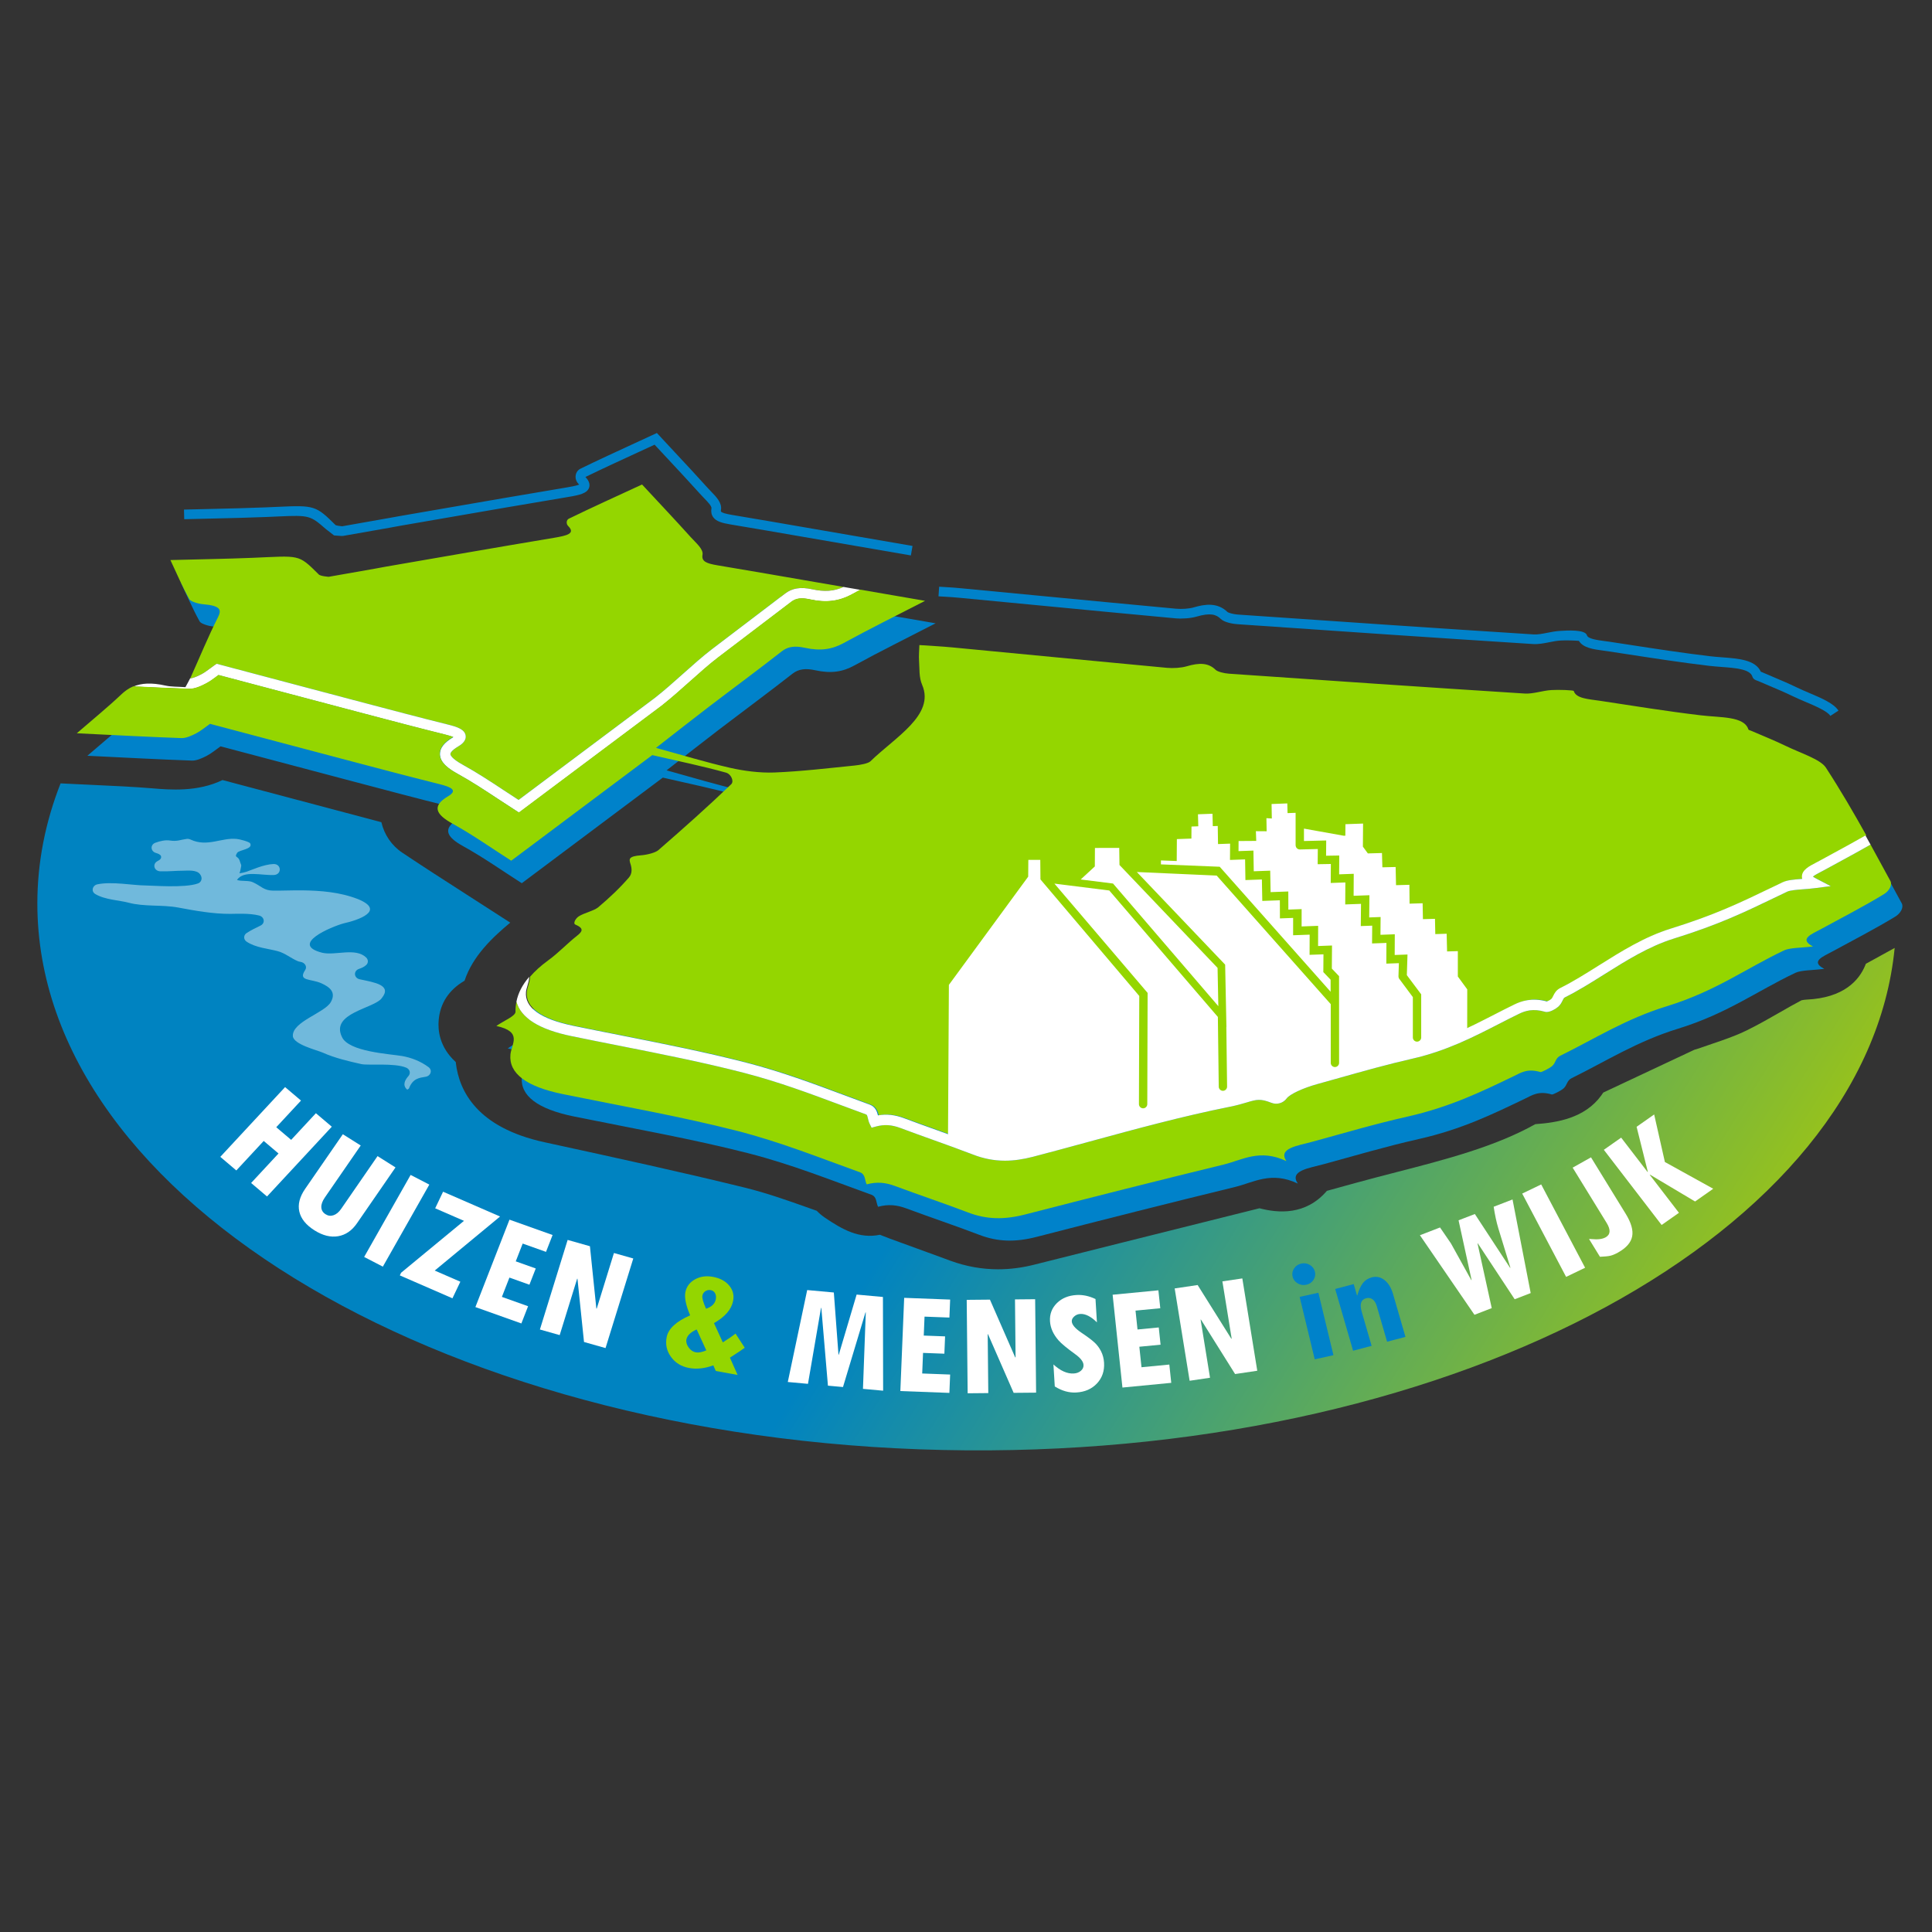 <?xml version="1.0" encoding="UTF-8" standalone="no"?>
<!-- Created with Inkscape (http://www.inkscape.org/) -->

<svg
   width="130mm"
   height="130mm"
   viewBox="0 0 130 130"
   version="1.1"
   id="svg1"
   inkscape:version="1.3.1 (91b66b0783, 2023-11-16)"
   sodipodi:docname="Logo HuizenEnMensenInWijk.svg"
   xmlns:inkscape="http://www.inkscape.org/namespaces/inkscape"
   xmlns:sodipodi="http://sodipodi.sourceforge.net/DTD/sodipodi-0.dtd"
   xmlns="http://www.w3.org/2000/svg"
   xmlns:svg="http://www.w3.org/2000/svg">
  <rect x="0" y="0" width="130" height="130" fill="#333333" stroke="none"/>
  <sodipodi:namedview
     id="namedview1"
     pagecolor="#ffffff"
     bordercolor="#000000"
     borderopacity="0.25"
     inkscape:showpageshadow="2"
     inkscape:pageopacity="0.0"
     inkscape:pagecheckerboard="0"
     inkscape:deskcolor="#d1d1d1"
     inkscape:document-units="mm"
     inkscape:export-bgcolor="#ffffff00"
     inkscape:zoom="0.79375"
     inkscape:cx="396.85039"
     inkscape:cy="561.25984"
     inkscape:window-width="1920"
     inkscape:window-height="1129"
     inkscape:window-x="-8"
     inkscape:window-y="-8"
     inkscape:window-maximized="1"
     inkscape:current-layer="layer1" />
  <defs
     id="defs1">
    <clipPath
       clipPathUnits="userSpaceOnUse"
       id="clipPath133">
      <path
         d="M 0,841.89 H 595.276 V 0 H 0 Z"
         transform="translate(-321.006,-570.664)"
         id="path133" />
    </clipPath>
    <clipPath
       clipPathUnits="userSpaceOnUse"
       id="clipPath131">
      <path
         d="M 0,841.89 H 595.276 V 0 H 0 Z"
         transform="translate(-305.7,-567.784)"
         id="path131" />
    </clipPath>
    <clipPath
       clipPathUnits="userSpaceOnUse"
       id="clipPath129">
      <path
         d="M 0,841.89 H 595.276 V 0 H 0 Z"
         transform="translate(-280.391,-518.727)"
         id="path129" />
    </clipPath>
    <clipPath
       clipPathUnits="userSpaceOnUse"
       id="clipPath127">
      <path
         d="M 0,841.89 H 595.276 V 0 H 0 Z"
         transform="translate(-333.115,-540.562)"
         id="path127" />
    </clipPath>
    <clipPath
       clipPathUnits="userSpaceOnUse"
       id="clipPath125">
      <path
         d="M 0,841.89 H 595.276 V 0 H 0 Z"
         transform="translate(-280.514,-540.989)"
         id="path125" />
    </clipPath>
    <clipPath
       clipPathUnits="userSpaceOnUse"
       id="clipPath123">
      <path
         d="M 0,841.89 H 595.276 V 0 H 0 Z"
         transform="translate(-426.348,-508.793)"
         id="path123" />
    </clipPath>
    <clipPath
       clipPathUnits="userSpaceOnUse"
       id="clipPath121">
      <path
         d="M 0,841.89 H 595.276 V 0 H 0 Z"
         transform="translate(-409.649,-504.023)"
         id="path121" />
    </clipPath>
    <clipPath
       clipPathUnits="userSpaceOnUse"
       id="clipPath119">
      <path
         d="M 0,841.89 H 595.276 V 0 H 0 Z"
         transform="translate(-389.914,-507.873)"
         id="path119" />
    </clipPath>
    <clipPath
       clipPathUnits="userSpaceOnUse"
       id="clipPath117">
      <path
         d="M 0,841.89 H 595.276 V 0 H 0 Z"
         transform="translate(-388.067,-506.747)"
         id="path117" />
    </clipPath>
    <clipPath
       clipPathUnits="userSpaceOnUse"
       id="clipPath115">
      <path
         d="M 0,841.89 H 595.276 V 0 H 0 Z"
         transform="translate(-357.775,-490.609)"
         id="path115" />
    </clipPath>
    <clipPath
       clipPathUnits="userSpaceOnUse"
       id="clipPath113">
      <path
         d="M 0,841.89 H 595.276 V 0 H 0 Z"
         transform="translate(-347.465,-488.17)"
         id="path113" />
    </clipPath>
    <clipPath
       clipPathUnits="userSpaceOnUse"
       id="clipPath111">
      <path
         d="M 0,841.89 H 595.276 V 0 H 0 Z"
         transform="translate(-339.38,-474.079)"
         id="path111" />
    </clipPath>
    <clipPath
       clipPathUnits="userSpaceOnUse"
       id="clipPath109">
      <path
         d="M 0,841.89 H 595.276 V 0 H 0 Z"
         transform="translate(-322.974,-471.773)"
         id="path109" />
    </clipPath>
    <clipPath
       clipPathUnits="userSpaceOnUse"
       id="clipPath107">
      <path
         d="M 0,841.89 H 595.276 V 0 H 0 Z"
         transform="translate(-308.796,-483.309)"
         id="path107" />
    </clipPath>
    <clipPath
       clipPathUnits="userSpaceOnUse"
       id="clipPath105">
      <path
         d="M 0,841.89 H 595.276 V 0 H 0 Z"
         transform="translate(-297.194,-469.902)"
         id="path105" />
    </clipPath>
    <clipPath
       clipPathUnits="userSpaceOnUse"
       id="clipPath103">
      <path
         d="M 0,841.89 H 595.276 V 0 H 0 Z"
         transform="translate(-280.655,-469.855)"
         id="path103" />
    </clipPath>
    <clipPath
       clipPathUnits="userSpaceOnUse"
       id="clipPath101">
      <path
         d="M 0,841.89 H 595.276 V 0 H 0 Z"
         transform="translate(-268.018,-470.276)"
         id="path101" />
    </clipPath>
    <clipPath
       clipPathUnits="userSpaceOnUse"
       id="clipPath99">
      <path
         d="M 0,841.89 H 595.276 V 0 H 0 Z"
         transform="translate(-234.239,-485.907)"
         id="path99" />
    </clipPath>
    <clipPath
       clipPathUnits="userSpaceOnUse"
       id="clipPath97">
      <path
         d="M 0,841.89 H 595.276 V 0 H 0 Z"
         transform="translate(-215.069,-478.405)"
         id="path97" />
    </clipPath>
    <clipPath
       clipPathUnits="userSpaceOnUse"
       id="clipPath95">
      <path
         d="M 0,841.89 H 595.276 V 0 H 0 Z"
         transform="translate(-199.018,-483.102)"
         id="path95" />
    </clipPath>
    <clipPath
       clipPathUnits="userSpaceOnUse"
       id="clipPath93">
      <path
         d="M 0,841.89 H 595.276 V 0 H 0 Z"
         transform="translate(-194.953,-503.497)"
         id="path93" />
    </clipPath>
    <clipPath
       clipPathUnits="userSpaceOnUse"
       id="clipPath91">
      <path
         d="M 0,841.89 H 595.276 V 0 H 0 Z"
         transform="translate(-177.893,-511.43)"
         id="path91" />
    </clipPath>
    <clipPath
       clipPathUnits="userSpaceOnUse"
       id="clipPath89">
      <path
         d="M 0,841.89 H 595.276 V 0 H 0 Z"
         transform="translate(-167.649,-502.192)"
         id="path89" />
    </clipPath>
    <clipPath
       clipPathUnits="userSpaceOnUse"
       id="clipPath87">
      <path
         d="M 0,841.89 H 595.276 V 0 H 0 Z"
         transform="translate(-153.949,-528.183)"
         id="path87" />
    </clipPath>
    <clipPath
       clipPathUnits="userSpaceOnUse"
       id="clipPath85">
      <path
         d="M 0,841.89 H 595.276 V 0 H 0 Z"
         transform="translate(-164.72,-633.302)"
         id="path85" />
    </clipPath>
    <clipPath
       clipPathUnits="userSpaceOnUse"
       id="clipPath83">
      <path
         d="M 0,841.89 H 595.276 V 0 H 0 Z"
         transform="translate(-449.393,-572.86)"
         id="path83" />
    </clipPath>
    <clipPath
       clipPathUnits="userSpaceOnUse"
       id="clipPath81">
      <path
         d="M 0,841.89 H 595.276 V 0 H 0 Z"
         transform="translate(-434.065,-608.862)"
         id="path81" />
    </clipPath>
    <clipPath
       clipPathUnits="userSpaceOnUse"
       id="clipPath79">
      <path
         d="M 0,841.89 H 595.276 V 0 H 0 Z"
         transform="translate(-447.575,-569.602)"
         id="path79" />
    </clipPath>
    <clipPath
       clipPathUnits="userSpaceOnUse"
       id="clipPath77">
      <path
         d="M 0,841.89 H 595.276 V 0 H 0 Z"
         transform="translate(-200.056,-546.361)"
         id="path77" />
    </clipPath>
    <clipPath
       clipPathUnits="userSpaceOnUse"
       id="clipPath75">
      <path
         d="M 0,841.89 H 595.276 V 0 H 0 Z"
         transform="matrix(1.333,0,0,-1.333,0,1122.52)"
         id="path75" />
    </clipPath>
    <clipPath
       clipPathUnits="userSpaceOnUse"
       id="clipPath73">
      <path
         d="m 117.048,575.976 h 64.409 v -47.793 h -64.409 z"
         transform="translate(-175.989,-534.593)"
         id="path73" />
    </clipPath>
    <clipPath
       clipPathUnits="userSpaceOnUse"
       id="clipPath72">
      <path
         d="M 0,841.89 H 595.276 V 0 H 0 Z"
         transform="translate(-138.867,-605.139)"
         id="path72" />
    </clipPath>
    <clipPath
       clipPathUnits="userSpaceOnUse"
       id="clipPath70">
      <path
         d="M 0,841.89 H 595.276 V 0 H 0 Z"
         transform="translate(-139.624,-608.021)"
         id="path70" />
    </clipPath>
    <clipPath
       clipPathUnits="userSpaceOnUse"
       id="clipPath68">
      <path
         d="M 0,841.89 H 595.276 V 0 H 0 Z"
         transform="translate(-173.054,-622.818)"
         id="path68" />
    </clipPath>
    <linearGradient
       x1="0"
       y1="0"
       x2="1"
       y2="0"
       gradientUnits="userSpaceOnUse"
       gradientTransform="matrix(100.457,65.237,-64.514,99.992,8.196,32.403)"
       spreadMethod="pad"
       id="linearGradient66">
      <stop
         style="stop-opacity:1;stop-color:#0083c1"
         offset="0"
         id="stop64" />
      <stop
         style="stop-opacity:1;stop-color:#0083c1"
         offset="0.592"
         id="stop65" />
      <stop
         style="stop-opacity:1;stop-color:#94c11f"
         offset="1"
         id="stop66" />
    </linearGradient>
  </defs>
  <g
     inkscape:label="Laag 1"
     inkscape:groupmode="layer"
     id="layer1">
    <path
       id="path66"
       d="M 10.274,53.047 C 8.975,52.939 7.623,52.878 6.191,52.813 v 0 C 5.523,52.782 4.837,52.751 4.125,52.714 v 0 l -0.049,-0.003 c -1.02,2.595 -1.563,5.299 -1.563,8.081 v 0 c 0,20.075 28,36.55 62.54,36.799 v 0 C 98.384,97.831 125.622,82.872 127.488,63.785 v 0 c -0.45,0.25 -0.901,0.497 -1.344,0.74 v 0 c -0.198,0.108 -0.397,0.217 -0.595,0.326 v 0 c -0.014,0.037 -0.028,0.074 -0.044,0.111 v 0 c -0.407,0.987 -1.425,2.187 -3.957,2.3 v 0 c -0.115,0.005 -0.247,0.026 -0.328,0.045 v 0 c -0.486,0.255 -0.961,0.527 -1.462,0.815 v 0 c -0.693,0.398 -1.409,0.808 -2.216,1.207 v 0 c -0.766,0.377 -1.571,0.649 -2.351,0.912 v 0 c -0.277,0.093 -0.554,0.187 -0.821,0.284 v 0 c -0.133,0.048 -0.254,0.083 -0.356,0.11 v 0 c -2.044,0.958 -4.085,1.918 -6.126,2.878 v 0 l -0.009,0.004 c -0.042,0.066 -0.085,0.131 -0.132,0.194 v 0 c -1.108,1.527 -2.968,1.828 -4.438,1.931 v 0 c -2.71,1.521 -6.089,2.391 -9.363,3.235 v 0 c -0.877,0.226 -1.783,0.46 -2.642,0.697 v 0 c -0.27,0.075 -0.54,0.149 -0.811,0.223 v 0 c -0.404,0.11 -0.809,0.22 -1.208,0.333 v 0 c -1.422,1.659 -3.276,1.503 -4.537,1.172 v 0 l -3.393,0.848 c -3.928,0.981 -7.857,1.963 -11.779,2.951 v 0 c -0.811,0.204 -1.616,0.307 -2.412,0.307 v 0 c -1.083,0 -2.149,-0.189 -3.188,-0.567 v 0 c -0.546,-0.199 -1.09,-0.398 -1.634,-0.598 v 0 c -0.815,-0.299 -1.631,-0.599 -2.453,-0.894 v 0 c -0.161,-0.058 -0.317,-0.12 -0.472,-0.183 v 0 c -0.065,-0.026 -0.146,-0.059 -0.206,-0.082 v 0 c -0.001,3.5e-4 -0.002,3.5e-4 -0.003,7.1e-4 v 0 c -1.402,0.293 -2.541,-0.369 -3.68,-1.135 v 0 c -0.224,-0.151 -0.413,-0.314 -0.573,-0.479 v 0 c -0.171,-0.061 -0.342,-0.121 -0.513,-0.182 v 0 c -1.463,-0.52 -2.845,-1.011 -4.334,-1.378 v 0 c -4.223,-1.038 -8.646,-2.001 -12.923,-2.933 v 0 l -0.559,-0.122 c -4.528,-0.986 -5.736,-3.449 -5.953,-5.341 v 0 c -0.002,-0.018 -0.004,-0.035 -0.006,-0.053 v 0 c -1.105,-1.004 -1.21,-2.152 -1.147,-2.833 v 0 c 0.104,-1.138 0.689,-2.022 1.741,-2.64 v 0 c 0.548,-1.669 1.904,-2.934 3.073,-3.906 v 0 l -2.91,-1.873 c -1.51,-0.97 -2.937,-1.886 -4.35,-2.831 v 0 c -0.717,-0.479 -1.222,-1.218 -1.411,-2.054 v 0 L 14.971,52.487 c -1.661,0.813 -3.548,0.656 -4.697,0.56"
       style="fill:url(#linearGradient66);stroke:none;stroke-width:0.353" />
    <path
       id="path67"
       d="m 0,0 c 0.936,0.172 1.532,0.289 2.138,0.393 10.641,1.834 21.259,3.698 31.941,5.478 2.558,0.427 4.213,0.821 2.754,2.268 -0.388,0.384 -0.381,1.136 0.161,1.4 4.383,2.137 8.938,4.197 13.93,6.507 3.38,-3.642 6.399,-6.834 9.294,-10.05 C 61.192,4.913 62.641,3.738 62.451,2.66 62.225,1.374 63.199,0.989 65.348,0.632 71.53,-0.397 77.674,-1.474 83.832,-2.535 90.691,-3.716 97.547,-4.9 104.912,-6.17 99.42,-9 94.267,-11.544 89.414,-14.207 c -2.192,-1.203 -4.372,-1.583 -7.435,-0.914 -1.854,0.404 -3.192,0.258 -4.383,-0.677 -4.541,-3.561 -9.304,-7.062 -13.935,-10.599 -3.322,-2.539 -6.566,-5.1 -10.039,-7.802 4.965,-1.358 9.407,-2.728 14.151,-3.809 2.533,-0.577 5.65,-0.994 8.394,-0.884 5.148,0.205 10.23,0.815 15.307,1.326 1.1,0.111 2.593,0.395 3.01,0.8 4.764,4.626 12.327,8.836 9.876,14.56 -0.636,1.484 -0.485,3.045 -0.595,4.572 -0.073,1.009 0.034,2.021 0.06,3.031 2.074,-0.144 4.167,-0.244 6.219,-0.439 13.662,-1.297 27.308,-2.63 40.982,-3.9 1.17,-0.108 2.724,-0.008 3.712,0.282 2.525,0.742 4.195,0.67 5.56,-0.665 0.366,-0.358 1.606,-0.669 2.531,-0.733 18.785,-1.3 37.574,-2.587 56.39,-3.785 1.589,-0.101 3.338,0.554 5.07,0.665 1.446,0.092 4.231,-0.022 4.274,-0.177 0.414,-1.463 2.95,-1.559 5.053,-1.877 6.369,-0.965 12.71,-1.996 19.19,-2.765 3.801,-0.451 8.25,-0.151 9.049,-2.698 0.031,-0.1 0.375,-0.178 0.575,-0.265 2.199,-0.957 4.497,-1.869 6.573,-2.881 2.706,-1.319 6.579,-2.526 7.612,-4.113 4.64,-7.126 8.53,-14.361 12.452,-21.586 0.416,-0.766 -0.198,-1.909 -1.252,-2.549 -3.742,-2.274 -7.867,-4.411 -11.876,-6.589 -1.868,-1.015 -4.395,-1.931 -1.626,-3.362 -2.081,-0.262 -4.408,-0.225 -5.509,-0.748 -7.451,-3.542 -13.03,-7.775 -22.39,-10.659 -7.808,-2.406 -13.688,-6.187 -20.271,-9.426 -0.928,-0.456 -0.838,-1.33 -1.521,-1.938 -0.529,-0.47 -2.066,-1.223 -2.238,-1.172 -2.533,0.745 -3.729,-0.121 -5.143,-0.801 -6.091,-2.927 -12.095,-5.856 -20.209,-7.684 -6.262,-1.412 -12.174,-3.166 -18.188,-4.81 -2.755,-0.753 -6.558,-1.214 -4.9,-3.678 -5.067,2.402 -8.388,0.217 -11.909,-0.642 -12.713,-3.101 -25.33,-6.29 -37.887,-9.528 -3.983,-1.027 -7.35,-0.972 -10.894,0.383 -4.544,1.737 -9.334,3.334 -13.925,5.045 -1.755,0.655 -3.423,0.849 -5.392,0.311 -0.392,0.784 -0.209,1.914 -1.267,2.295 -7.653,2.758 -15.088,5.763 -23.501,7.919 -10.613,2.72 -22.066,4.731 -33.2,7.002 -6.914,1.41 -10.272,3.944 -9.938,7.53 0.189,2.033 2.387,4.331 -2.683,5.449 1.426,1.013 3.678,1.875 3.651,2.722 -0.115,3.579 1.94,6.759 6.045,9.745 2.059,1.498 3.56,3.162 5.506,4.697 1.032,0.815 1.432,1.403 -0.315,2.157 -0.458,0.198 0.033,1.148 0.665,1.559 1.005,0.654 2.892,1.044 3.704,1.726 2.183,1.838 4.184,3.736 5.861,5.684 0.662,0.769 0.565,1.754 0.287,2.604 -0.293,0.898 -0.388,1.438 2.009,1.623 1.21,0.093 2.759,0.502 3.31,0.98 4.78,4.151 9.474,8.326 13.886,12.563 0.585,0.562 -0.011,1.938 -0.993,2.213 -4.399,1.233 -9.135,2.203 -14.055,3.339 -8.994,-6.734 -17.783,-13.314 -26.881,-20.127 -3.897,2.487 -7.262,4.888 -11.196,7.066 -3.162,1.75 -4.016,3.333 -0.857,5.21 1.898,1.128 0.698,1.742 -1.654,2.327 -6.267,1.561 -12.435,3.208 -18.621,4.839 -8.306,2.189 -16.592,4.394 -25.091,6.647 -0.985,-0.689 -1.689,-1.314 -2.667,-1.824 -0.746,-0.388 -1.886,-0.924 -2.771,-0.893 -6.462,0.226 -12.904,0.578 -19.953,0.92 3.067,2.659 5.91,4.965 8.419,7.348 1.864,1.771 4.078,2.765 8.506,1.769 1.021,-0.229 2.321,-0.189 3.742,-0.29 0.392,0.732 0.76,1.334 1.035,1.945 1.715,3.805 3.271,7.627 5.183,11.411 0.697,1.38 0.508,2.178 -2.86,2.456 -0.993,0.082 -2.391,0.548 -2.618,0.957 -1.325,2.385 -2.356,4.805 -3.603,7.462 5.586,0.147 10.594,0.219 15.577,0.423 9.117,0.372 8.721,0.789 12.656,-3.12 0.257,-0.396 2.071,-0.503 1.939,-0.495 z"
       style="fill:#0082ca;fill-opacity:1;fill-rule:nonzero;stroke:none"
       transform="matrix(0.353,0,0,-0.353,25.923,39.763)"
       clip-path="url(#clipPath68)" />
    <path
       id="path69"
       d="M 0,0 C 0.276,0.206 0.563,0.42 0.878,0.64 L 1.257,0.906 9.383,-1.25 c 5.847,-1.551 11.624,-3.085 17.411,-4.61 l 2.963,-0.782 c 5.106,-1.349 10.386,-2.743 15.645,-4.053 1.655,-0.412 3.155,-0.882 3.332,-2.088 0.166,-1.126 -1.02,-1.83 -1.409,-2.062 -1.398,-0.83 -1.5,-1.329 -1.498,-1.462 0.003,-0.173 0.178,-0.831 2.329,-2.021 2.76,-1.527 5.203,-3.138 7.791,-4.843 0.94,-0.62 1.893,-1.248 2.877,-1.882 l 26.062,19.513 -0.002,0.004 c 1.678,1.306 3.51,2.94 5.281,4.521 1.847,1.648 3.757,3.352 5.479,4.667 l 13.935,10.601 c 1.37,1.074 2.977,1.341 5.199,0.857 2.353,-0.514 4.15,-0.391 5.991,0.439 -1.84,0.317 -3.673,0.633 -5.503,0.949 -6.158,1.06 -12.303,2.138 -18.485,3.166 -2.149,0.357 -3.122,0.743 -2.896,2.028 0.189,1.078 -1.259,2.253 -2.234,3.336 -2.895,3.216 -5.914,6.408 -9.293,10.05 -4.993,-2.31 -9.547,-4.37 -13.931,-6.506 -0.541,-0.264 -0.549,-1.016 -0.16,-1.401 C 69.726,25.725 68.071,25.33 65.513,24.904 54.831,23.123 44.212,21.26 33.572,19.425 32.966,19.321 32.37,19.205 31.434,19.032 l -8.806,-1.549 c 0.132,-0.008 -1.682,0.099 -1.94,0.495 -3.934,3.91 -3.538,3.492 -12.655,3.12 -4.984,-0.203 -9.991,-0.276 -15.577,-0.423 1.247,-2.657 2.278,-5.077 3.602,-7.461 0.228,-0.409 1.626,-0.875 2.619,-0.957 C 2.045,11.979 2.234,11.18 1.536,9.8 -0.376,6.017 -1.931,2.194 -3.646,-1.611 c -0.042,-0.092 -0.098,-0.188 -0.143,-0.28 0.371,0.032 1.014,0.203 2.111,0.775 C -1.075,-0.802 -0.577,-0.43 0,0"
       style="fill:#94d600;fill-opacity:1;fill-rule:nonzero;stroke:none"
       transform="matrix(0.353,0,0,-0.353,14.129,44.983)"
       clip-path="url(#clipPath70)" />
    <path
       id="path71"
       d="m 0,0 c 0.745,0.389 1.329,0.824 1.948,1.286 0.148,0.11 0.299,0.223 0.456,0.338 l 7.225,-1.916 c 5.848,-1.553 11.626,-3.086 17.414,-4.612 l 2.962,-0.782 c 5.113,-1.35 10.4,-2.746 15.672,-4.059 0.733,-0.183 1.194,-0.333 1.484,-0.446 -0.031,-0.019 -0.063,-0.039 -0.097,-0.059 -1.681,-0.999 -2.49,-2.047 -2.472,-3.205 0.026,-1.677 1.807,-2.876 3.356,-3.733 2.693,-1.49 5.105,-3.08 7.659,-4.764 1.132,-0.745 2.282,-1.504 3.482,-2.269 l 0.581,-0.371 27.433,20.54 -0.007,0.009 c 1.665,1.313 3.436,2.893 5.152,4.424 1.819,1.623 3.7,3.302 5.36,4.57 l 13.946,10.608 c 0.894,0.701 1.925,0.842 3.556,0.487 3.149,-0.686 5.579,-0.384 8.127,1.015 0.498,0.273 1.006,0.543 1.511,0.815 -1.076,0.186 -2.154,0.371 -3.222,0.556 -1.841,-0.83 -3.638,-0.954 -5.991,-0.44 -2.222,0.484 -3.829,0.217 -5.199,-0.857 L 96.4,6.535 C 94.679,5.219 92.769,3.515 90.922,1.867 89.15,0.287 87.319,-1.348 85.641,-2.653 L 85.643,-2.657 59.581,-22.17 c -0.984,0.633 -1.937,1.262 -2.877,1.881 -2.588,1.706 -5.032,3.316 -7.791,4.843 -2.151,1.191 -2.327,1.848 -2.33,2.021 -10e-4,0.133 0.101,0.632 1.499,1.463 0.389,0.231 1.575,0.936 1.409,2.062 -0.177,1.205 -1.677,1.675 -3.332,2.088 -5.26,1.309 -10.539,2.704 -15.645,4.052 l -2.963,0.782 C 21.764,-1.453 15.987,0.081 10.14,1.632 L 2.014,3.788 1.635,3.522 C 1.32,3.302 1.033,3.088 0.757,2.882 0.18,2.452 -0.318,2.081 -0.921,1.767 -2.018,1.194 -2.662,1.023 -3.032,0.991 c -0.256,-0.519 -0.56,-1.043 -0.893,-1.665 -1.421,0.102 -2.721,0.061 -3.741,0.291 -2.765,0.622 -4.666,0.468 -6.158,-0.166 3.58,-0.175 7.063,-0.334 10.558,-0.456 C -2.124,-1.064 -0.864,-0.451 0,0"
       style="fill:#ffffff;fill-opacity:1;fill-rule:nonzero;stroke:none"
       transform="matrix(0.353,0,0,-0.353,13.862,46)"
       clip-path="url(#clipPath72)" />
    <g
       opacity="0.44"
       id="g74"
       clip-path="url(#clipPath75)"
       transform="matrix(0.265,0,0,0.265,-35.127,-37.521)">
      <path
         d="m 0,0 c -2.412,0.407 -10.156,0.806 -11.448,3.61 -2.261,4.609 6.128,5.42 7.581,7.422 2.019,2.515 -1.428,2.987 -4.201,3.585 -1.147,0.247 -1.223,1.628 -0.118,1.989 0.494,0.162 0.96,0.372 1.35,0.731 0.437,0.402 0.41,1.031 -0.019,1.44 -2.018,1.924 -5.821,0.333 -8.304,0.881 -6.453,1.603 1.774,5.008 4.031,5.611 2.742,0.607 8.068,2.41 2.742,4.614 -3.462,1.352 -7.123,1.631 -10.728,1.676 -1.812,0.018 -3.621,-0.075 -5.43,-0.057 -1.827,0.018 -2.247,0.856 -3.883,1.605 -0.84,0.389 -2.119,0.121 -3.029,0.432 1.292,1.895 4.68,0.826 7.047,0.944 1.534,0.076 1.448,2.14 -0.088,2.09 -1.839,-0.06 -4.162,-1.143 -5.14,-1.469 -0.443,-0.143 -0.896,-0.238 -1.345,-0.296 0.099,0.23 0.18,0.5 0.228,0.821 0.214,0.995 0.11,0.56 -0.216,1.661 -0.322,0.878 -1.074,0.439 -0.427,1.436 0.427,0.555 3.011,0.662 2.47,1.765 -0.105,0.336 -2.229,0.856 -2.551,0.856 -2.905,0.318 -5.596,-1.607 -8.805,-0.119 -0.226,0.105 -0.484,0.166 -0.737,0.132 -1.15,-0.151 -1.847,-0.526 -3.176,-0.312 -0.86,0.134 -1.852,-0.072 -2.804,-0.423 -0.997,-0.368 -0.934,-1.629 0.091,-1.935 0.511,-0.152 0.913,-0.345 0.991,-0.626 0.108,-0.406 -0.178,-0.689 -0.632,-0.915 -1.078,-0.535 -0.721,-1.931 0.521,-1.968 1.483,-0.045 3.021,0.121 4.305,0.121 0.86,0 2.582,0.217 3.23,-0.666 0.38,-0.502 0.371,-1.006 0.118,-1.382 -0.118,-0.175 -0.304,-0.309 -0.521,-0.387 -2.512,-0.909 -8.889,-0.374 -10.095,-0.374 -2.161,0 -6.313,0.797 -9.047,0.213 -0.971,-0.207 -1.233,-1.344 -0.414,-1.842 1.823,-1.108 4.666,-1.203 6.283,-1.641 3.059,-0.83 6.426,-0.36 9.561,-0.947 3.271,-0.609 6.568,-1.209 9.872,-1.199 1.077,0.003 3.669,0.158 5.499,-0.313 1.03,-0.266 1.208,-1.458 0.274,-1.917 -0.895,-0.439 -1.824,-0.875 -2.659,-1.429 -0.607,-0.403 -0.607,-1.217 -0.004,-1.626 1.745,-1.181 4.179,-1.332 5.964,-1.825 1.381,-0.374 2.475,-1.336 3.784,-1.893 0.181,-0.075 0.353,-0.112 0.516,-0.135 0.843,-0.121 1.334,-0.916 0.907,-1.555 -1.458,-2.18 1.062,-1.615 3.098,-2.536 1.546,-0.703 2.852,-1.678 1.782,-3.572 -1.168,-2.071 -7.356,-3.714 -7.232,-6.463 0.069,-1.604 4.657,-2.699 5.687,-3.163 2.346,-1.049 4.906,-1.637 7.364,-2.191 1.262,-0.286 6.353,0.272 8.562,-0.686 C 1.494,-2.526 1.679,-3.289 1.208,-3.816 0.546,-4.557 0.002,-5.559 0.974,-6.41 l 0.319,0.197 c 0.748,1.984 1.986,2.048 3.205,2.266 0.999,0.178 1.31,1.262 0.536,1.835 C 3.507,-0.981 1.753,-0.307 0,0"
         style="fill:#ffffff;fill-opacity:1;fill-rule:nonzero;stroke:none"
         transform="matrix(1.333,0,0,-1.333,234.652,409.73)"
         clip-path="url(#clipPath73)"
         id="path74" />
    </g>
    <path
       id="path76"
       d="m 0,0 c -0.277,-3.004 2.775,-5.185 9.072,-6.481 2.973,-0.613 5.969,-1.206 8.966,-1.8 8.018,-1.589 16.309,-3.232 24.034,-5.232 6.622,-1.714 12.707,-3.984 18.591,-6.18 1.606,-0.599 3.211,-1.199 4.825,-1.786 1.145,-0.417 1.442,-1.4 1.6,-2.062 1.662,0.293 3.246,0.113 5.019,-0.555 2.04,-0.768 4.119,-1.513 6.198,-2.258 2.524,-0.903 5.133,-1.838 7.63,-2.802 3.214,-1.241 6.361,-1.349 10.203,-0.349 3.601,0.938 7.195,1.918 10.795,2.9 8.737,2.383 17.772,4.847 26.863,6.664 1.285,0.256 2.212,0.533 3.031,0.777 1.947,0.58 3.232,0.962 6.014,-0.135 0.198,-0.076 0.424,-0.005 0.563,0.18 1.356,1.82 5.705,3.134 7.006,3.493 1.428,0.394 2.852,0.795 4.276,1.196 4.458,1.256 9.068,2.555 13.818,3.636 6.226,1.417 11.211,3.975 16.032,6.448 1.303,0.669 2.589,1.328 3.876,1.953 1.286,0.624 3.317,1.352 6.187,0.566 0.21,0.076 0.596,0.262 0.843,0.484 0.137,0.123 0.225,0.294 0.355,0.564 0.23,0.471 0.544,1.116 1.377,1.53 2.382,1.184 4.757,2.675 7.271,4.254 4.3,2.702 8.746,5.495 13.741,7.049 8.468,2.635 13.133,4.883 19.591,7.995 l 1.751,0.843 c 0.898,0.431 2.216,0.534 3.742,0.651 -0.037,0.137 -0.058,0.281 -0.058,0.435 0.001,1.261 1.368,1.973 2.69,2.661 0.222,0.115 0.445,0.231 0.659,0.348 0.921,0.506 1.848,1.009 2.775,1.513 1.992,1.08 4.022,2.188 5.992,3.314 -2.414,4.33 -4.927,8.647 -7.712,12.925 -1.033,1.586 -4.906,2.794 -7.612,4.113 -2.076,1.011 -4.374,1.924 -6.573,2.88 -0.2,0.088 -0.544,0.166 -0.575,0.265 -0.799,2.548 -5.247,2.247 -9.049,2.698 -6.48,0.769 -12.821,1.8 -19.19,2.765 -2.103,0.319 -4.639,0.415 -5.052,1.878 -0.044,0.155 -2.828,0.269 -4.275,0.176 -1.732,-0.11 -3.481,-0.765 -5.07,-0.664 -18.816,1.197 -37.605,2.484 -56.39,3.785 -0.925,0.064 -2.165,0.374 -2.531,0.732 -1.365,1.336 -3.035,1.408 -5.56,0.666 -0.988,-0.291 -2.542,-0.391 -3.712,-0.282 -13.673,1.27 -27.32,2.602 -40.982,3.9 -2.052,0.194 -4.145,0.295 -6.218,0.439 -0.027,-1.011 -0.134,-2.022 -0.061,-3.031 0.11,-1.527 -0.041,-3.089 0.595,-4.573 2.451,-5.723 -5.112,-9.933 -9.875,-14.559 -0.417,-0.405 -1.911,-0.689 -3.011,-0.8 -5.077,-0.511 -10.159,-1.122 -15.307,-1.327 -2.744,-0.109 -5.861,0.307 -8.394,0.884 -4.744,1.081 -9.186,2.452 -14.15,3.81 3.472,2.702 6.716,5.263 10.039,7.801 4.63,3.538 9.393,7.038 13.934,10.6 1.191,0.934 2.529,1.081 4.383,0.676 3.064,-0.668 5.244,-0.288 7.435,0.915 4.853,2.663 10.006,5.206 15.498,8.036 -4.258,0.735 -8.338,1.439 -12.354,2.132 -0.505,-0.272 -1.013,-0.542 -1.512,-0.816 -2.547,-1.398 -4.977,-1.7 -8.127,-1.014 -1.63,0.355 -2.661,0.214 -3.556,-0.487 L 36.418,63.729 c -1.66,-1.269 -3.541,-2.947 -5.36,-4.57 -1.715,-1.531 -3.487,-3.112 -5.151,-4.424 L 25.914,54.726 -1.519,34.186 -2.1,34.557 c -1.2,0.765 -2.351,1.524 -3.482,2.269 -2.554,1.684 -4.967,3.274 -7.66,4.763 -1.549,0.858 -3.33,2.057 -3.355,3.734 -0.018,1.157 0.79,2.206 2.472,3.204 0.034,0.021 0.066,0.04 0.096,0.059 -0.289,0.114 -0.75,0.264 -1.483,0.447 -5.273,1.313 -10.559,2.709 -15.672,4.059 l -2.962,0.782 c -5.788,1.526 -11.566,3.059 -17.414,4.611 l -7.225,1.917 c -0.157,-0.115 -0.309,-0.228 -0.457,-0.338 -0.618,-0.462 -1.203,-0.897 -1.947,-1.286 -0.864,-0.451 -2.124,-1.064 -3.267,-1.006 -3.494,0.122 -6.977,0.282 -10.557,0.456 -0.898,-0.381 -1.649,-0.937 -2.349,-1.602 -2.509,-2.383 -5.352,-4.69 -8.419,-7.348 7.049,-0.342 13.491,-0.695 19.953,-0.92 0.885,-0.031 2.026,0.504 2.771,0.893 0.978,0.51 1.682,1.134 2.667,1.824 8.499,-2.253 16.785,-4.459 25.091,-6.648 6.186,-1.63 12.354,-3.278 18.621,-4.838 2.352,-0.586 3.553,-1.2 1.655,-2.327 -3.16,-1.878 -2.306,-3.461 0.857,-5.211 3.933,-2.177 7.298,-4.578 11.195,-7.065 9.098,6.812 17.887,13.393 26.881,20.127 4.92,-1.136 9.656,-2.107 14.055,-3.339 0.982,-0.275 1.578,-1.651 0.993,-2.213 -4.412,-4.238 -9.106,-8.413 -13.886,-12.563 -0.55,-0.478 -2.1,-0.888 -3.31,-0.981 -2.397,-0.184 -2.302,-0.725 -2.009,-1.623 0.278,-0.849 0.375,-1.835 -0.287,-2.603 C 17.789,19.843 15.789,17.944 13.605,16.107 12.793,15.424 10.906,15.035 9.901,14.38 9.269,13.969 8.778,13.02 9.236,12.822 10.984,12.068 10.583,11.479 9.551,10.665 7.605,9.129 6.104,7.466 4.045,5.968 2.665,4.964 1.537,3.935 0.625,2.88 0.599,2.272 0.429,1.684 0.275,1.165 0.15,0.744 0.032,0.347 0,0"
       style="fill:#94d600;fill-opacity:1;fill-rule:nonzero;stroke:none"
       transform="matrix(0.353,0,0,-0.353,35.449,66.735)"
       clip-path="url(#clipPath77)" />
    <path
       id="path78"
       d="m 0,0 c -0.227,-0.124 -0.463,-0.247 -0.698,-0.369 -0.464,-0.242 -1.187,-0.618 -1.507,-0.888 0.104,-0.084 0.281,-0.205 0.573,-0.357 L 1.186,-3.083 -1.967,-3.485 C -2.66,-3.573 -3.38,-3.629 -4.074,-3.682 -5.298,-3.776 -6.563,-3.873 -7.13,-4.145 l -1.748,-0.841 c -6.534,-3.149 -11.256,-5.424 -19.863,-8.103 -4.747,-1.477 -9.082,-4.201 -13.274,-6.833 -2.557,-1.607 -4.972,-3.124 -7.443,-4.351 -0.215,-0.107 -0.289,-0.243 -0.473,-0.619 -0.171,-0.35 -0.382,-0.785 -0.814,-1.173 -0.369,-0.332 -1.712,-1.217 -2.521,-0.976 -2.286,0.679 -3.796,0.187 -4.972,-0.385 -1.273,-0.618 -2.545,-1.271 -3.836,-1.933 -4.93,-2.53 -10.029,-5.146 -16.499,-6.619 -4.7,-1.069 -9.285,-2.361 -13.72,-3.61 -1.427,-0.402 -2.853,-0.804 -4.287,-1.2 -2.83,-0.781 -5.328,-1.943 -5.94,-2.762 -0.672,-0.902 -1.857,-1.25 -2.888,-0.843 -2.142,0.844 -2.841,0.637 -4.715,0.079 -0.817,-0.244 -1.835,-0.547 -3.209,-0.821 -9.024,-1.804 -18.025,-4.259 -26.73,-6.633 -3.607,-0.984 -7.209,-1.966 -10.817,-2.906 -1.903,-0.495 -3.657,-0.744 -5.339,-0.744 -2.092,0 -4.072,0.385 -6.084,1.162 -2.474,0.956 -5.072,1.886 -7.583,2.786 -2.09,0.749 -4.179,1.497 -6.229,2.269 -1.708,0.643 -3.124,0.729 -4.735,0.284 l -0.793,-0.219 -0.365,0.738 c -0.174,0.352 -0.258,0.712 -0.332,1.031 -0.146,0.63 -0.205,0.714 -0.373,0.775 -1.62,0.59 -3.229,1.19 -4.841,1.792 -5.836,2.178 -11.871,4.43 -18.393,6.118 -7.669,1.985 -15.932,3.622 -23.923,5.206 -3.001,0.595 -6.002,1.189 -8.98,1.802 -6.171,1.271 -9.682,3.48 -10.492,6.573 -0.123,-0.628 -0.199,-1.264 -0.178,-1.918 0.027,-0.846 -2.225,-1.709 -3.651,-2.722 5.071,-1.117 2.872,-3.416 2.683,-5.449 -0.334,-3.586 3.024,-6.12 9.938,-7.53 11.134,-2.27 22.587,-4.282 33.2,-7.002 8.413,-2.155 15.848,-5.16 23.501,-7.918 1.058,-0.382 0.875,-1.512 1.267,-2.295 1.97,0.538 3.637,0.343 5.392,-0.312 4.591,-1.711 9.381,-3.308 13.925,-5.045 3.544,-1.355 6.911,-1.409 10.894,-0.382 12.557,3.237 25.174,6.426 37.887,9.527 3.521,0.859 6.842,3.044 11.909,0.643 -1.658,2.463 2.145,2.924 4.9,3.678 6.014,1.644 11.926,3.398 18.188,4.809 8.114,1.829 14.119,4.757 20.209,7.685 1.414,0.68 2.61,1.545 5.143,0.8 0.172,-0.05 1.709,0.702 2.238,1.173 0.683,0.607 0.593,1.481 1.521,1.938 6.583,3.238 12.463,7.019 20.271,9.425 9.36,2.884 14.939,7.117 22.39,10.659 1.101,0.524 3.428,0.486 5.509,0.749 -2.769,1.43 -0.242,2.347 1.626,3.361 4.009,2.178 8.134,4.316 11.876,6.59 1.054,0.64 1.668,1.782 1.252,2.549 C 11.296,0.218 10.045,2.526 8.774,4.831 6.795,3.699 4.761,2.59 2.768,1.507 1.843,1.006 0.918,0.504 0,0"
       style="fill:#94d600;fill-opacity:1;fill-rule:nonzero;stroke:none"
       transform="matrix(0.353,0,0,-0.353,122.768,58.536)"
       clip-path="url(#clipPath79)" />
    <path
       id="path80"
       d="M 0,0 C 0.002,-0.005 0.003,-0.01 0.005,-0.015 0.003,-0.01 0.002,-0.005 0,0 m -34.947,6.781 c 0.001,-0.003 0.002,-0.006 0.002,-0.009 0,0.003 -10e-4,0.006 -0.002,0.009"
       style="fill:#ffffff;fill-opacity:1;fill-rule:nonzero;stroke:none"
       transform="matrix(0.353,0,0,-0.353,118.002,44.686)"
       clip-path="url(#clipPath81)" />
    <path
       id="path82"
       d="m 0,0 c -0.928,-0.503 -1.854,-1.007 -2.775,-1.512 -0.214,-0.117 -0.438,-0.233 -0.66,-0.349 -1.322,-0.688 -2.688,-1.399 -2.689,-2.66 0,-0.154 0.02,-0.299 0.058,-0.436 -1.527,-0.116 -2.844,-0.219 -3.743,-0.65 L -11.56,-6.45 c -6.458,-3.112 -11.123,-5.36 -19.59,-7.996 -4.996,-1.554 -9.442,-4.347 -13.742,-7.048 -2.513,-1.579 -4.888,-3.07 -7.27,-4.254 -0.833,-0.414 -1.148,-1.06 -1.377,-1.53 -0.131,-0.27 -0.219,-0.442 -0.356,-0.565 -0.247,-0.221 -0.632,-0.407 -0.842,-0.484 -2.87,0.787 -4.902,0.059 -6.188,-0.566 -1.287,-0.625 -2.572,-1.284 -3.876,-1.953 -4.82,-2.473 -9.805,-5.03 -16.031,-6.447 -4.75,-1.082 -9.36,-2.38 -13.818,-3.636 -1.424,-0.401 -2.848,-0.802 -4.277,-1.197 -1.301,-0.359 -5.649,-1.672 -7.006,-3.492 -0.138,-0.185 -0.365,-0.257 -0.562,-0.181 -2.782,1.097 -4.068,0.715 -6.015,0.135 -0.818,-0.243 -1.746,-0.52 -3.03,-0.776 -9.092,-1.818 -18.126,-4.282 -26.863,-6.665 -3.6,-0.981 -7.195,-1.962 -10.795,-2.899 -3.843,-1.001 -6.989,-0.893 -10.203,0.348 -2.498,0.965 -5.107,1.899 -7.63,2.803 -2.079,0.745 -4.158,1.49 -6.198,2.258 -1.773,0.668 -3.357,0.847 -5.019,0.555 -0.158,0.661 -0.456,1.645 -1.6,2.061 -1.615,0.588 -3.22,1.187 -4.826,1.787 -5.884,2.195 -11.968,4.466 -18.59,6.18 -7.725,2 -16.017,3.642 -24.035,5.231 -2.996,0.594 -5.992,1.187 -8.965,1.8 -6.297,1.297 -9.349,3.478 -9.072,6.481 0.031,0.347 0.149,0.744 0.274,1.165 0.155,0.519 0.325,1.108 0.351,1.715 -1.305,-1.511 -2.123,-3.084 -2.447,-4.739 0.81,-3.094 4.321,-5.302 10.492,-6.573 2.978,-0.613 5.979,-1.208 8.98,-1.802 7.991,-1.584 16.253,-3.221 23.923,-5.206 6.522,-1.688 12.556,-3.94 18.392,-6.119 1.612,-0.601 3.222,-1.202 4.842,-1.792 0.168,-0.061 0.226,-0.145 0.373,-0.774 0.073,-0.319 0.157,-0.68 0.332,-1.032 l 0.365,-0.737 0.792,0.219 c 1.611,0.445 3.027,0.359 4.736,-0.284 2.05,-0.772 4.139,-1.52 6.228,-2.269 2.512,-0.9 5.11,-1.83 7.584,-2.786 2.012,-0.777 3.992,-1.163 6.084,-1.163 1.681,0 3.436,0.249 5.339,0.745 3.607,0.939 7.21,1.922 10.816,2.906 8.705,2.374 17.706,4.829 26.731,6.632 1.374,0.275 2.391,0.578 3.209,0.822 1.874,0.558 2.573,0.765 4.714,-0.079 1.032,-0.407 2.216,-0.059 2.889,0.842 0.611,0.82 3.109,1.981 5.94,2.763 1.433,0.396 2.86,0.797 4.287,1.2 4.434,1.249 9.019,2.54 13.719,3.61 6.471,1.473 11.57,4.089 16.499,6.618 1.291,0.662 2.564,1.315 3.836,1.933 1.177,0.572 2.687,1.064 4.973,0.386 0.809,-0.241 2.151,0.644 2.52,0.975 0.433,0.389 0.644,0.824 0.815,1.174 0.184,0.376 0.258,0.511 0.473,0.618 2.47,1.228 4.885,2.745 7.443,4.351 4.191,2.633 8.526,5.356 13.273,6.834 8.608,2.679 13.33,4.954 19.864,8.102 l 1.748,0.842 c 0.566,0.272 1.832,0.369 3.055,0.463 0.695,0.053 1.414,0.108 2.108,0.197 l 3.152,0.401 -2.817,1.469 c -0.292,0.153 -0.469,0.273 -0.573,0.358 0.32,0.269 1.043,0.646 1.506,0.888 0.236,0.122 0.472,0.245 0.699,0.369 0.918,0.504 1.842,1.006 2.767,1.507 1.994,1.082 4.027,2.192 6.007,3.324 C 6.636,2.154 6.315,2.734 5.991,3.315 4.022,2.188 1.991,1.081 0,0"
       style="fill:#ffffff;fill-opacity:1;fill-rule:nonzero;stroke:none"
       transform="matrix(0.353,0,0,-0.353,123.409,57.387)"
       clip-path="url(#clipPath83)" />
    <path
       id="path84"
       d="M 0,0 -1.43,0.104 -2.973,1.303 C -5.942,3.878 -6.071,3.994 -12.012,3.723 -12.728,3.69 -13.52,3.654 -14.399,3.618 -17.807,3.479 -21.215,3.401 -24.823,3.319 -26.499,3.281 -28.215,3.241 -29.99,3.195 l -0.048,1.837 c 1.777,0.046 3.495,0.086 5.173,0.124 3.599,0.082 6.999,0.16 10.39,0.298 0.877,0.036 1.665,0.072 2.378,0.105 6.923,0.317 7.229,0.22 10.963,-3.491 L -1.132,2.066 C -0.927,1.984 -0.383,1.888 0.112,1.847 l 9.541,1.687 c 0.493,0.091 0.891,0.166 1.293,0.235 l 8.288,1.433 c 7.742,1.341 15.747,2.728 23.658,4.046 0.542,0.091 1.854,0.309 2.407,0.548 -0.038,0.046 -0.088,0.099 -0.15,0.16 -0.417,0.414 -0.616,1.038 -0.518,1.627 0.092,0.555 0.429,1.012 0.924,1.253 3.342,1.629 6.786,3.214 10.432,4.893 l 4.12,1.901 0.454,-0.489 c 0.971,-1.046 1.912,-2.056 2.829,-3.039 2.266,-2.429 4.406,-4.724 6.474,-7.021 0.187,-0.208 0.392,-0.419 0.6,-0.632 C 71.443,7.44 72.553,6.296 72.319,4.971 72.307,4.898 72.282,4.722 72.329,4.656 72.484,4.436 73.202,4.218 74.462,4.009 79.082,3.24 83.681,2.444 88.28,1.648 l 20.555,-3.546 -0.312,-1.811 -20.556,3.547 C 83.372,0.633 78.776,1.428 74.16,2.195 72.479,2.475 71.395,2.793 70.829,3.594 70.5,4.057 70.393,4.628 70.509,5.289 70.58,5.69 69.682,6.616 69.145,7.168 68.921,7.399 68.7,7.627 68.498,7.851 c -2.057,2.286 -4.192,4.574 -6.452,6.998 -0.775,0.83 -1.567,1.679 -2.379,2.554 L 56.756,16.059 C 53.164,14.406 49.769,12.843 46.483,11.244 47.155,10.54 47.394,9.874 47.193,9.243 46.836,8.122 45.378,7.799 43.193,7.435 35.289,6.118 27.287,4.732 19.547,3.391 L 11.258,1.957 C 10.863,1.89 10.474,1.817 9.991,1.727 L 9.13,1.567 0.317,0.016 Z m 270.674,-26.242 c 0.001,-0.005 0.003,-0.011 0.005,-0.016 -0.002,0.005 -0.004,0.011 -0.005,0.016 m 13.116,-8.051 c -0.593,0.913 -2.812,1.856 -4.769,2.688 -0.838,0.356 -1.703,0.725 -2.474,1.1 -1.412,0.688 -2.966,1.345 -4.469,1.981 -0.693,0.293 -1.385,0.586 -2.068,0.883 -0.042,0.019 -0.095,0.035 -0.147,0.053 -0.312,0.108 -0.782,0.27 -0.94,0.786 -0.448,1.427 -3.204,1.636 -5.869,1.838 -0.805,0.061 -1.621,0.123 -2.409,0.216 -5.206,0.618 -10.397,1.415 -15.418,2.187 l -3.802,0.582 c -0.299,0.045 -0.606,0.086 -0.916,0.127 -1.821,0.241 -3.86,0.51 -4.65,1.86 -0.75,0.07 -2.454,0.129 -3.566,0.059 -0.68,-0.044 -1.4,-0.186 -2.097,-0.323 -1.014,-0.201 -2.056,-0.407 -3.089,-0.342 -17.78,1.132 -35.403,2.332 -56.395,3.785 -0.78,0.055 -2.434,0.331 -3.11,0.993 -0.877,0.859 -1.963,1.232 -4.659,0.44 -1.052,-0.309 -2.719,-0.439 -4.056,-0.314 -8.774,0.814 -17.538,1.655 -26.302,2.496 -4.893,0.469 -9.786,0.938 -14.681,1.403 -1.283,0.122 -1.76,0.149 -2.459,0.189 -0.411,0.023 -0.898,0.051 -1.662,0.104 l 0.127,1.833 c 0.754,-0.052 1.234,-0.079 1.64,-0.102 0.718,-0.041 1.209,-0.069 2.528,-0.194 4.895,-0.465 9.789,-0.935 14.683,-1.404 8.762,-0.841 17.524,-1.681 26.296,-2.495 1.113,-0.105 2.528,0 3.367,0.248 2.113,0.621 4.532,1 6.463,-0.891 0.186,-0.141 1.1,-0.413 1.952,-0.472 20.989,-1.453 38.609,-2.653 56.385,-3.785 0.779,-0.047 1.676,0.125 2.616,0.311 0.755,0.149 1.535,0.303 2.336,0.354 1.465,0.093 4.89,0.311 5.218,-0.842 0.189,-0.671 2.02,-0.913 3.356,-1.089 0.321,-0.042 0.64,-0.085 0.951,-0.132 l 3.805,-0.582 c 5.006,-0.769 10.181,-1.565 15.356,-2.179 0.762,-0.09 1.551,-0.15 2.33,-0.209 3.109,-0.235 6.318,-0.477 7.342,-2.743 0.074,-0.026 0.146,-0.053 0.209,-0.08 0.677,-0.295 1.364,-0.586 2.05,-0.876 1.526,-0.645 3.103,-1.313 4.559,-2.022 0.729,-0.355 1.572,-0.714 2.388,-1.06 2.413,-1.026 4.691,-1.995 5.592,-3.377 z"
       style="fill:#0082ca;fill-opacity:1;fill-rule:nonzero;stroke:none"
       transform="matrix(0.353,0,0,-0.353,22.983,36.065)"
       clip-path="url(#clipPath85)" />
    <path
       id="path86"
       d="m 0,0 3.032,-2.57 -4.716,-5.081 2.841,-2.409 4.716,5.079 3.032,-2.571 -12.349,-13.3 -3.031,2.572 5.22,5.622 -2.819,2.391 -5.22,-5.623 -3.055,2.591 z"
       style="fill:#ffffff;fill-opacity:1;fill-rule:nonzero;stroke:none"
       transform="matrix(0.353,0,0,-0.353,19.183,73.148)"
       clip-path="url(#clipPath87)" />
    <path
       id="path88"
       d="m 0,0 c -0.962,-1.394 -2.159,-2.211 -3.59,-2.452 -1.431,-0.241 -2.928,0.131 -4.491,1.116 -1.621,1.022 -2.586,2.215 -2.897,3.582 -0.309,1.366 0.061,2.81 1.11,4.332 L -2.684,16.989 0.725,14.84 -6.106,4.94 C -6.587,4.242 -6.814,3.615 -6.785,3.057 c 0.029,-0.558 0.302,-1 0.821,-1.327 0.484,-0.305 0.991,-0.363 1.523,-0.176 0.532,0.187 1.01,0.591 1.436,1.208 l 6.938,10.056 3.423,-2.157 z"
       style="fill:#ffffff;fill-opacity:1;fill-rule:nonzero;stroke:none"
       transform="matrix(0.353,0,0,-0.353,24.016,82.317)"
       clip-path="url(#clipPath89)" />
    <path
       id="path90"
       d="m 0,0 3.565,-1.844 -8.86,-15.637 -3.565,1.845 z"
       style="fill:#ffffff;fill-opacity:1;fill-rule:nonzero;stroke:none"
       transform="matrix(0.353,0,0,-0.353,27.63,79.058)"
       clip-path="url(#clipPath91)" />
    <path
       id="path92"
       d="m 0,0 -12.454,-10.301 4.884,-2.126 -1.506,-3.161 -10.03,4.365 0.241,0.505 11.987,9.895 -5.49,2.389 1.506,3.162 z"
       style="fill:#ffffff;fill-opacity:1;fill-rule:nonzero;stroke:none"
       transform="matrix(0.353,0,0,-0.353,33.648,81.857)"
       clip-path="url(#clipPath93)" />
    <path
       id="path94"
       d="M 0,0 -8.764,3.122 -2.266,19.784 5.95,16.857 4.696,13.643 0.25,15.226 -1.071,11.838 2.741,10.479 1.534,7.384 -2.278,8.742 -3.714,5.061 1.28,3.282 Z"
       style="fill:#ffffff;fill-opacity:1;fill-rule:nonzero;stroke:none"
       transform="matrix(0.353,0,0,-0.353,35.082,89.052)"
       clip-path="url(#clipPath95)" />
    <path
       id="path96"
       d="m 0,0 -4.103,1.16 -1.247,12.053 -0.058,0.016 -3.331,-10.757 -3.772,1.067 5.289,17.078 4.247,-1.202 1.225,-11.868 0.073,-0.02 3.28,10.594 3.686,-1.043 z"
       style="fill:#ffffff;fill-opacity:1;fill-rule:nonzero;stroke:none"
       transform="matrix(0.353,0,0,-0.353,40.745,90.709)"
       clip-path="url(#clipPath97)" />
    <path
       id="path98"
       d="M 0,0 C 1.069,0.355 1.689,0.952 1.856,1.791 1.946,2.238 1.901,2.625 1.722,2.953 1.543,3.281 1.267,3.478 0.893,3.546 0.52,3.615 0.18,3.549 -0.124,3.349 -0.43,3.149 -0.62,2.862 -0.694,2.49 -0.778,2.07 -0.547,1.239 0,0 m 0.047,-7.937 -1.831,3.987 c -1.153,-0.514 -1.805,-1.149 -1.956,-1.904 -0.095,-0.475 0.041,-0.979 0.408,-1.509 0.368,-0.532 0.832,-0.848 1.392,-0.95 0.511,-0.094 1.173,0.032 1.987,0.376 m 7.33,0.5 C 7.12,-7.651 6.178,-8.281 4.553,-9.327 l 1.464,-3.297 -4.158,0.761 -0.472,1.072 c -1.63,-0.601 -3.166,-0.769 -4.612,-0.505 -1.474,0.27 -2.625,0.973 -3.452,2.11 -0.828,1.136 -1.102,2.399 -0.824,3.788 0.319,1.595 1.808,2.974 4.467,4.14 -0.809,1.916 -1.111,3.388 -0.905,4.413 0.213,1.062 0.818,1.875 1.818,2.436 0.999,0.561 2.142,0.724 3.43,0.489 C 2.665,5.832 3.7,5.278 4.415,4.418 5.13,3.557 5.376,2.572 5.154,1.463 4.833,-0.14 3.62,-1.541 1.515,-2.741 l 1.681,-3.67 c 0.976,0.604 1.785,1.161 2.427,1.671 z"
       style="fill:#94d600;fill-opacity:1;fill-rule:nonzero;stroke:none"
       transform="matrix(0.353,0,0,-0.353,47.508,88.062)"
       clip-path="url(#clipPath99)" />
    <path
       id="path100"
       d="m 0,0 -3.844,0.351 0.538,14.566 -0.06,0.005 -4.286,-14.223 -2.87,0.261 -1.259,14.816 -0.06,0.005 -2.486,-14.474 -3.847,0.352 3.697,17.524 5.079,-0.464 0.885,-11.85 0.059,-0.005 3.399,11.459 5.016,-0.458 z"
       style="fill:#ffffff;fill-opacity:1;fill-rule:nonzero;stroke:none"
       transform="matrix(0.353,0,0,-0.353,59.424,93.577)"
       clip-path="url(#clipPath101)" />
    <path
       id="path102"
       d="M 0,0 -9.347,0.351 -8.617,18.118 0.145,17.789 0.004,14.361 -4.737,14.539 -4.885,10.926 -0.82,10.774 -0.955,7.473 -5.021,7.625 -5.182,3.7 0.144,3.499 Z"
       style="fill:#ffffff;fill-opacity:1;fill-rule:nonzero;stroke:none"
       transform="matrix(0.353,0,0,-0.353,63.882,93.725)"
       clip-path="url(#clipPath103)" />
    <path
       id="path104"
       d="m 0,0 -4.279,-0.039 -4.887,11.173 h -0.061 l 0.113,-11.218 -3.933,-0.037 -0.18,17.809 4.428,0.041 4.813,-11.004 0.075,0.001 -0.113,11.048 3.843,0.035 z"
       style="fill:#ffffff;fill-opacity:1;fill-rule:nonzero;stroke:none"
       transform="matrix(0.353,0,0,-0.353,69.717,93.708)"
       clip-path="url(#clipPath105)" />
    <path
       id="path106"
       d="M 0,0 C -1.142,1.125 -2.202,1.66 -3.18,1.605 -3.621,1.581 -4.005,1.421 -4.332,1.127 -4.661,0.833 -4.814,0.515 -4.793,0.175 c 0.037,-0.617 0.626,-1.316 1.767,-2.098 1.192,-0.799 2.042,-1.433 2.552,-1.904 0.51,-0.47 0.931,-1.034 1.263,-1.69 0.33,-0.657 0.52,-1.383 0.569,-2.179 0.095,-1.563 -0.353,-2.876 -1.346,-3.94 -0.993,-1.063 -2.318,-1.641 -3.977,-1.733 -1.359,-0.076 -2.716,0.309 -4.071,1.155 l -0.256,4.193 c 1.327,-1.219 2.615,-1.793 3.864,-1.724 0.56,0.032 1.018,0.205 1.375,0.519 0.357,0.315 0.523,0.685 0.496,1.112 -0.038,0.634 -0.561,1.313 -1.568,2.037 -1.606,1.165 -2.664,2.041 -3.176,2.625 -0.513,0.584 -0.905,1.18 -1.178,1.788 -0.271,0.607 -0.428,1.228 -0.467,1.864 -0.084,1.364 0.352,2.519 1.307,3.467 0.955,0.946 2.211,1.463 3.771,1.55 1.178,0.066 2.376,-0.19 3.595,-0.768 z"
       style="fill:#ffffff;fill-opacity:1;fill-rule:nonzero;stroke:none"
       transform="matrix(0.353,0,0,-0.353,73.81,88.979)"
       clip-path="url(#clipPath107)" />
    <path
       id="path108"
       d="m 0,0 -9.306,-0.899 -1.87,17.692 8.724,0.842 0.361,-3.414 -4.72,-0.455 0.379,-3.598 4.049,0.39 0.347,-3.286 -4.048,-0.391 0.413,-3.908 5.303,0.511 z"
       style="fill:#ffffff;fill-opacity:1;fill-rule:nonzero;stroke:none"
       transform="matrix(0.353,0,0,-0.353,78.811,93.048)"
       clip-path="url(#clipPath109)" />
    <path
       id="path110"
       d="m 0,0 -4.228,-0.626 -6.514,10.388 -0.059,-0.009 1.795,-11.085 -3.887,-0.576 -2.85,17.6 4.377,0.648 L -4.953,6.109 -4.88,6.12 -6.648,17.038 -2.85,17.6 Z"
       style="fill:#ffffff;fill-opacity:1;fill-rule:nonzero;stroke:none"
       transform="matrix(0.353,0,0,-0.353,84.599,92.235)"
       clip-path="url(#clipPath111)" />
    <path
       id="path112"
       d="M 0,0 3.569,0.787 6.442,-11.115 2.873,-11.902 Z M -1.349,3.867 C -1.481,4.412 -1.385,4.93 -1.062,5.42 -0.738,5.91 -0.284,6.22 0.302,6.349 0.888,6.477 1.434,6.392 1.944,6.09 2.452,5.788 2.774,5.36 2.909,4.805 3.043,4.25 2.95,3.728 2.632,3.239 2.313,2.75 1.862,2.441 1.276,2.312 0.691,2.183 0.14,2.271 -0.376,2.576 -0.89,2.882 -1.215,3.311 -1.349,3.867"
       style="fill:#0082ca;fill-opacity:1;fill-rule:nonzero;stroke:none"
       transform="matrix(0.353,0,0,-0.353,87.451,87.264)"
       clip-path="url(#clipPath113)" />
    <path
       id="path114"
       d="m 0,0 0.628,-2.167 0.058,0.014 c 0.289,1.012 0.641,1.79 1.06,2.335 0.418,0.543 0.985,0.91 1.698,1.1 C 4.322,1.514 5.13,1.341 5.87,0.764 6.608,0.186 7.15,-0.698 7.495,-1.887 l 2.37,-8.176 -3.501,-0.927 -1.973,6.805 C 4.221,-3.6 3.958,-3.174 3.6,-2.91 3.244,-2.645 2.833,-2.574 2.371,-2.696 1.386,-2.957 1.104,-3.81 1.522,-5.255 l 1.89,-6.517 -3.53,-0.934 -3.413,11.771 z"
       style="fill:#0082ca;fill-opacity:1;fill-rule:nonzero;stroke:none"
       transform="matrix(0.353,0,0,-0.353,91.088,86.403)"
       clip-path="url(#clipPath115)" />
    <path
       id="path116"
       d="m 0,0 3.462,-17.841 -3.053,-1.179 -7.022,10.647 -0.056,-0.021 2.705,-12.315 -3.293,-1.271 -10.395,15.164 3.832,1.48 2.081,-3.036 3.877,-6.994 0.058,0.022 -2.483,11.372 3.104,1.199 6.719,-10.258 0.058,0.022 -2.289,7.469 c -0.371,1.229 -0.67,2.612 -0.898,4.153 z"
       style="fill:#ffffff;fill-opacity:1;fill-rule:nonzero;stroke:none"
       transform="matrix(0.353,0,0,-0.353,101.775,80.71)"
       clip-path="url(#clipPath117)" />
    <path
       id="path118"
       d="m 0,0 3.62,1.743 8.37,-15.88 -3.621,-1.744 z"
       style="fill:#ffffff;fill-opacity:1;fill-rule:nonzero;stroke:none"
       transform="matrix(0.353,0,0,-0.353,102.426,80.313)"
       clip-path="url(#clipPath119)" />
    <path
       id="path120"
       d="M 0,0 C 1.052,-1.71 1.464,-3.149 1.236,-4.316 1.01,-5.484 0.117,-6.506 -1.442,-7.382 -1.993,-7.692 -2.481,-7.896 -2.906,-7.998 -3.33,-8.099 -3.996,-8.167 -4.902,-8.201 l -2.082,3.387 c 0.092,0.019 0.277,0.012 0.551,-0.02 1.138,-0.111 2.007,0.004 2.611,0.343 0.932,0.524 0.997,1.44 0.192,2.749 l -6.476,10.532 3.496,1.963 z"
       style="fill:#ffffff;fill-opacity:1;fill-rule:nonzero;stroke:none"
       transform="matrix(0.353,0,0,-0.353,109.388,81.671)"
       clip-path="url(#clipPath121)" />
    <path
       id="path122"
       d="m 0,0 -3.458,-2.429 -8.592,5.115 -0.049,-0.035 5.565,-7.239 -3.302,-2.319 -11.016,14.33 3.303,2.318 5.035,-6.55 0.05,0.034 -2.142,8.584 3.348,2.35 2.045,-9.063 z"
       style="fill:#ffffff;fill-opacity:1;fill-rule:nonzero;stroke:none"
       transform="matrix(0.353,0,0,-0.353,115.279,79.988)"
       clip-path="url(#clipPath123)" />
    <path
       id="path124"
       d="M 0,0 0.138,5.06"
       style="fill:#ffffff;fill-opacity:1;fill-rule:nonzero;stroke:none"
       transform="matrix(0.353,0,0,-0.353,63.832,68.63)"
       clip-path="url(#clipPath125)" />
    <path
       id="path126"
       d="M 0,0 C 0,0.007 -0.003,0.014 -0.004,0.021 L 0.005,-0.423 Z"
       style="fill:#94d600;fill-opacity:1;fill-rule:nonzero;stroke:none"
       transform="matrix(0.353,0,0,-0.353,82.389,68.781)"
       clip-path="url(#clipPath127)" />
    <path
       id="path128"
       d="m 0,0 11.183,-3.951 51.525,12.127 36.257,11.1 0.014,8.799 -1.795,2.454 v 4.839 l -2.052,-0.06 -0.079,3.375 -2.167,-0.071 -0.06,2.912 -2.297,-0.062 -0.059,3.03 -2.487,-0.077 -0.035,3.594 -2.547,-0.071 -0.075,3.466 -2.528,-0.061 -0.076,2.725 -2.69,-0.076 -0.948,1.294 v 0.099 l 0.035,4.299 -3.363,-0.122 -0.017,-2.189 -0.319,-0.008 -7.57,1.355 v -2.366 l 4.242,0.105 -0.024,-2.908 2.512,0.042 -0.026,-3.587 2.784,0.101 v -0.311 l -0.022,-3.881 3.014,0.109 -0.044,-4.233 2.174,0.079 -0.027,-3.391 2.732,0.1 -0.019,-3.946 2.44,0.088 -0.125,-3.934 2.737,-3.656 v -8.222 c 0,-0.438 -0.357,-0.795 -0.795,-0.795 -0.439,0 -0.795,0.357 -0.795,0.795 v 7.695 l -2.62,3.521 c -0.039,0.069 -0.064,0.115 -0.082,0.171 -0.021,0.066 -0.026,0.124 -0.029,0.161 -0.004,0.007 -0.014,0.052 -0.011,0.106 l 0.078,2.51 -2.392,-0.087 0.019,3.947 -2.739,-0.1 0.027,3.391 -2.177,-0.079 0.044,4.233 -3.006,-0.109 v 0.311 l 0.023,3.881 -2.79,-0.102 0.025,3.619 -2.512,-0.042 0.025,2.896 -3.452,-0.086 -0.081,0.014 c -0.058,0.001 -0.139,0.018 -0.213,0.051 l -0.041,0.022 c -0.076,0.035 -0.142,0.081 -0.202,0.14 -0.041,0.04 -0.065,0.078 -0.082,0.103 l -0.026,0.039 c -0.018,0.025 -0.044,0.06 -0.064,0.108 -0.029,0.06 -0.038,0.124 -0.042,0.157 -0.014,0.046 -0.025,0.087 -0.027,0.141 l -10e-4,6.21 -1.536,-0.056 -0.049,1.85 -2.998,-0.115 0.048,-2.763 -1.03,0.067 0.043,-2.497 -2.048,0.013 0.064,-1.852 -3.364,-0.024 -0.014,-1.924 2.842,0.103 0.064,-3.943 3.135,0.114 0.079,-4.09 3.37,0.123 0.011,-3.452 2.53,0.092 -0.004,-3.304 3.153,0.115 -0.014,-3.847 2.656,0.097 -0.034,-4.403 1.377,-1.44 0.007,-16.529 c 0,-0.438 -0.356,-0.795 -0.795,-0.795 -0.438,0 -0.795,0.357 -0.795,0.795 v 11.193 l -21.742,24.508 -15.22,0.681 16.831,-17.656 0.004,-0.116 0.24,-11.786 -0.017,0.02 0.144,-11.366 c 0.003,-0.437 -0.349,-0.797 -0.784,-0.805 -0.439,0 -0.798,0.353 -0.806,0.784 L 51.442,22.82 30.744,46.925 20.283,48.238 38.049,27.404 V 27.109 L 37.986,6.198 C 37.983,5.761 37.626,5.405 37.191,5.405 36.751,5.408 36.395,5.766 36.396,6.203 l 0.063,20.617 c -0.744,0.883 -7.215,8.517 -18.281,21.564 l -0.554,0.653 -0.033,3.724 H 15.312 L 15.285,49.563 15.229,49.485 0.169,28.936 Z"
       style="fill:#ffffff;fill-opacity:1;fill-rule:nonzero;stroke:none"
       transform="matrix(0.353,0,0,-0.353,63.789,76.484)"
       clip-path="url(#clipPath129)" />
    <path
       id="path130"
       d="m 0,0 6.165,-0.773 0.038,-0.044 20.037,-23.337 -0.148,7.3 L 7.395,2.763 7.347,6.021 2.715,6.009 2.695,2.487 Z"
       style="fill:#ffffff;fill-opacity:1;fill-rule:nonzero;stroke:none"
       transform="matrix(0.353,0,0,-0.353,72.717,59.178)"
       clip-path="url(#clipPath131)" />
    <path
       id="path132"
       d="m 0,0 11.201,-0.452 21.143,-23.832 -0.004,2.301 -1.385,1.449 v 0.122 l 0.026,3.266 -2.648,-0.096 0.015,3.846 -3.152,-0.114 0.004,3.304 -2.519,-0.092 -0.012,3.452 -3.347,-0.121 -0.079,4.09 L 16.104,-2.992 16.041,0.952 13.16,0.846 13.185,3.955 10.881,3.871 10.829,7.321 9.886,7.287 9.825,9.651 7.059,9.55 7.12,7.259 5.824,7.213 5.807,4.919 3.037,4.818 3.009,0.639 0,0.755 Z"
       style="fill:#ffffff;fill-opacity:1;fill-rule:nonzero;stroke:none"
       transform="matrix(0.353,0,0,-0.353,78.117,58.162)"
       clip-path="url(#clipPath133)" />
  </g>
</svg>
